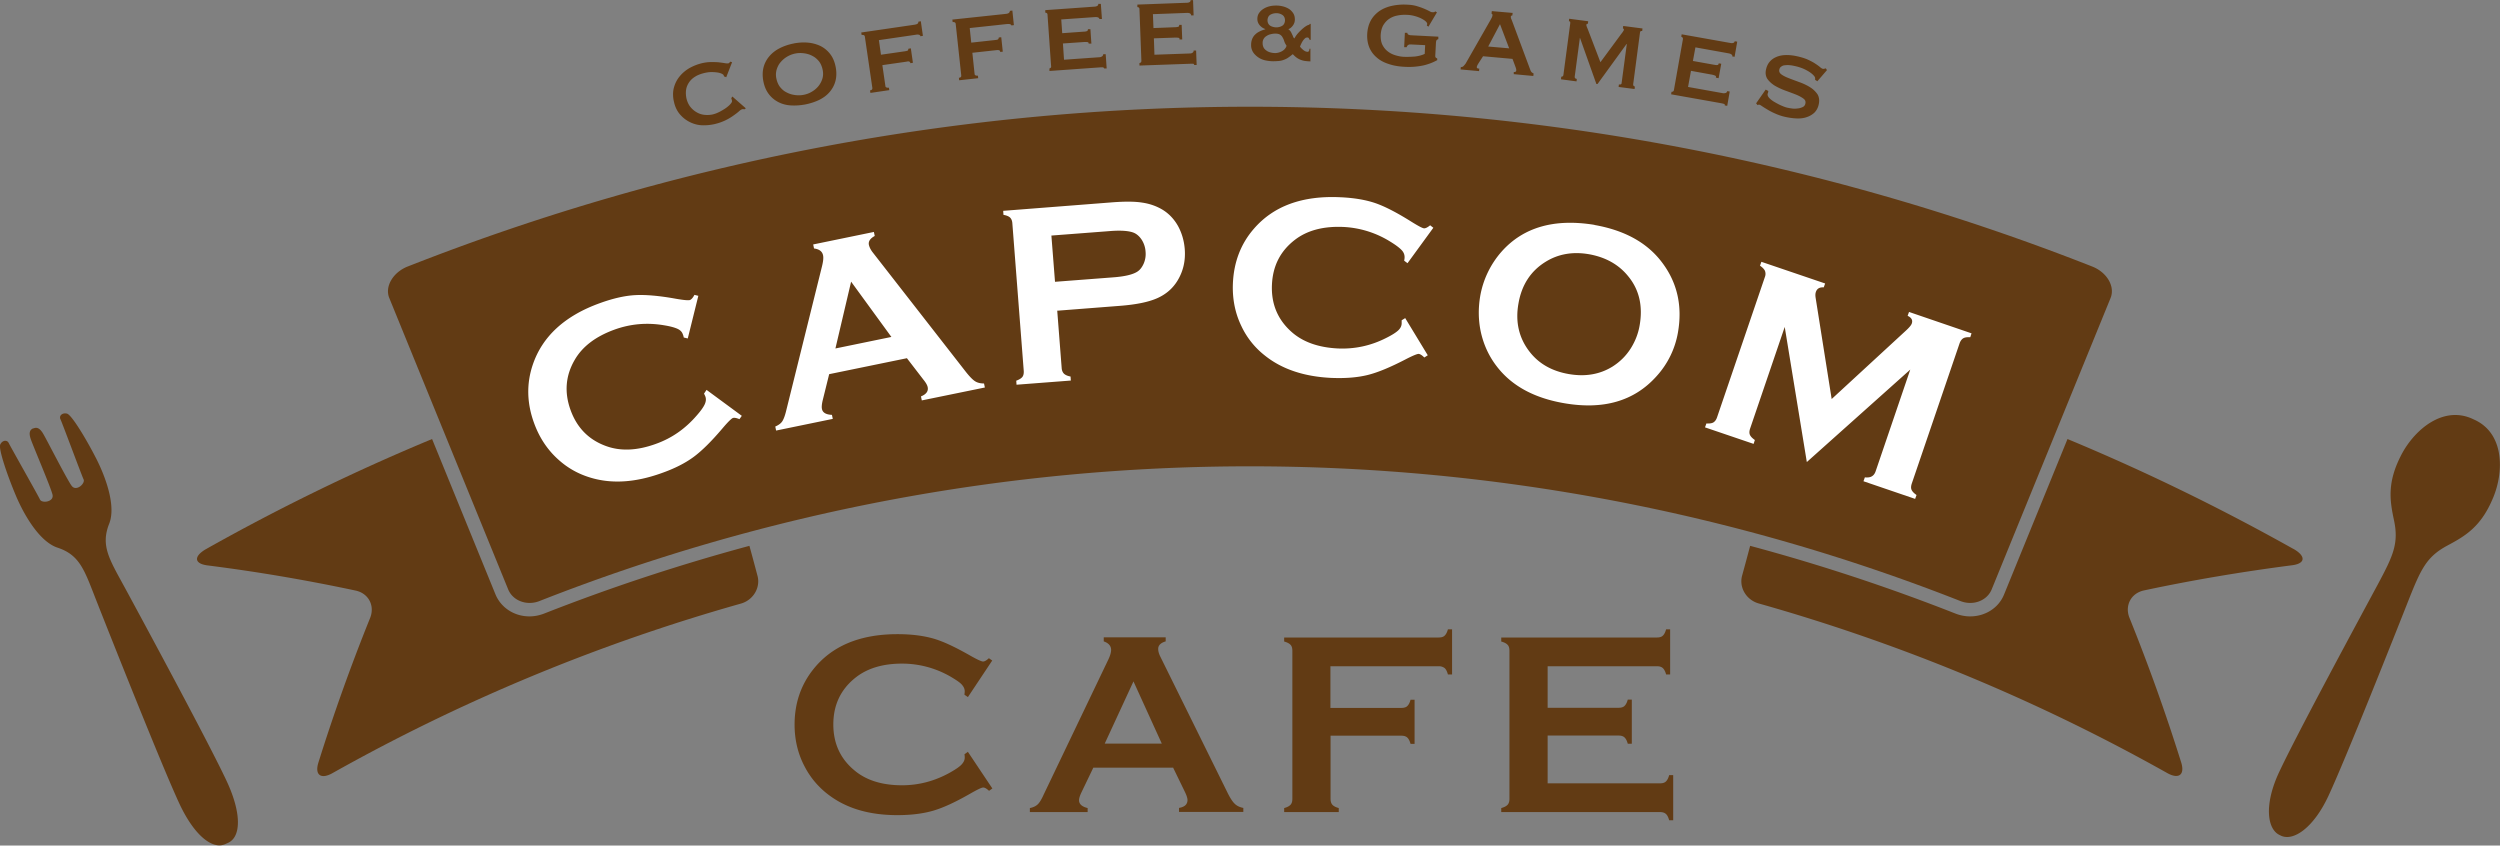 <svg xmlns="http://www.w3.org/2000/svg" id="_レイヤー_2" viewBox="0 0 180 60.88"><rect x="0" y="0" width="180" height="60.88" fill="#808080" stroke="none"/><defs><style>.cls-1,.cls-2{fill:#623b14;stroke-width:0}.cls-2{fill:#fff}</style></defs><g id="_書き出し"><path d="M143.4 42.44c-.34.82-1.34 1.19-2.24.84a139.724 139.724 0 0 0-102.33 0c-.9.35-1.9-.02-2.24-.84-2.85-6.99-5.71-13.99-8.56-20.98-.34-.82.26-1.85 1.32-2.27a165.588 165.588 0 0 1 121.29 0c1.07.42 1.66 1.45 1.32 2.27-2.85 6.99-5.71 13.99-8.56 20.98Z" class="cls-1"/><path d="M53.96 39.3c-5 1.35-9.93 2.97-14.79 4.88-.34.13-.69.2-1.05.2-1.09 0-2.04-.62-2.44-1.57l-4.57-11.2a152.1 152.1 0 0 0-16.25 7.91c-.94.53-.89 1.07.09 1.19 3.63.46 7.18 1.07 10.65 1.81.94.2 1.4 1.09 1.05 1.97-1.4 3.47-2.64 6.95-3.73 10.43-.27.88.19 1.21 1.01.75 9.4-5.28 19.28-9.35 29.41-12.21.89-.25 1.43-1.15 1.2-2-.19-.72-.38-1.43-.58-2.15Z" class="cls-1"/><path d="M38.14 42.44c.11 0 .22-.02.33-.06 4.92-1.94 9.93-3.58 14.99-4.95-.96-3.58-1.93-7.17-2.89-10.75-.23-.86-1.25-1.33-2.26-1.05-5.2 1.47-10.34 3.23-15.39 5.26l4.57 11.19c.09.21.36.36.66.36ZM2.4 30.85c.24-.11.46-.04.71.38.25.42 1.72 3.31 2.05 3.75.33.44.99-.17.86-.46-.14-.29-1.55-4.1-1.67-4.34-.11-.24.13-.48.47-.4.34.08 1.4 1.85 2.11 3.24.71 1.4 1.43 3.44.93 4.69-.63 1.6.02 2.56 1.15 4.64 1.29 2.38 6.06 11.2 7.32 13.91 1.07 2.3 1.03 3.99.1 4.42l-.2.09c-.93.43-2.25-.62-3.32-2.92-1.26-2.71-4.96-12.04-5.95-14.55-.87-2.21-1.18-3.33-2.82-3.87-1.27-.42-2.38-2.29-2.99-3.73C.54 34.26-.13 32.31.02 32c.15-.31.49-.35.61-.1.11.24 2.12 3.78 2.25 4.07.14.29 1.03.17.9-.36-.13-.54-1.4-3.51-1.56-3.98-.16-.46-.08-.68.17-.79M164.23 60.17c.9.42 2.35-.57 3.42-2.87 1.26-2.71 4.8-11.64 5.79-14.15.88-2.21 1.29-3.08 2.79-3.88 1.31-.7 2.43-1.37 3.29-3.47.78-1.9.78-4.64-1.41-5.6-2.15-1.06-4.24.7-5.2 2.52-1.05 2.01-.85 3.3-.54 4.75.35 1.66-.06 2.54-1.18 4.63-1.28 2.38-5.85 10.82-7.11 13.53-1.07 2.3-.85 4.07.05 4.49l.1.05ZM69.7 54.15l1.75 2.62-.24.17c-.17-.16-.31-.24-.42-.24s-.42.15-.93.44c-1.06.61-1.95 1.02-2.67 1.23-.72.21-1.58.32-2.58.32-1.99 0-3.61-.47-4.88-1.41a5.978 5.978 0 0 1-1.77-2.04c-.5-.93-.75-1.95-.75-3.07 0-1.52.45-2.85 1.34-3.97 1.34-1.69 3.36-2.54 6.07-2.54 1 0 1.85.11 2.56.31s1.6.62 2.67 1.23c.51.29.82.43.93.43s.25-.08.42-.24l.24.17-1.75 2.63-.25-.17c.01-.1.02-.18.02-.25 0-.18-.08-.34-.23-.5-.15-.16-.43-.34-.82-.57a6.976 6.976 0 0 0-3.46-.92c-1.44 0-2.58.36-3.44 1.08-1.01.84-1.51 1.94-1.51 3.3s.5 2.46 1.51 3.3c.85.72 2 1.08 3.44 1.08 1.22 0 2.37-.31 3.46-.92.39-.22.67-.41.82-.57.15-.16.23-.32.23-.5 0-.07 0-.15-.02-.24l.25-.18ZM84.44 55.27h-5.72l-.85 1.77c-.12.25-.18.44-.18.58 0 .27.21.46.62.56v.29h-4.16v-.29c.25-.05.43-.14.56-.26.13-.12.28-.36.44-.72l4.63-9.67c.15-.31.22-.55.22-.74 0-.28-.18-.49-.53-.61v-.29h4.46v.29c-.36.1-.54.29-.54.54 0 .18.06.38.18.61l4.79 9.7c.2.41.38.69.54.84.15.15.36.25.62.3v.29h-4.63v-.29c.41-.07.61-.26.61-.57 0-.13-.06-.32-.18-.57l-.86-1.77Zm-.79-1.73-2.04-4.48-2.07 4.48h4.11ZM95.8 52.97v4.53c0 .19.04.34.13.44.09.1.24.18.46.24v.29h-3.93v-.29c.22-.06.37-.14.46-.24.09-.1.13-.24.13-.43V46.86c0-.19-.04-.34-.13-.43-.09-.1-.24-.18-.46-.24v-.29h11.13c.18 0 .33-.04.42-.13.1-.09.18-.24.24-.46h.3v3.25h-.3c-.06-.22-.14-.38-.24-.46a.658.658 0 0 0-.42-.13h-7.8v3h5.1c.19 0 .34-.04.43-.13.1-.09.18-.24.24-.46h.29v3.18h-.29c-.06-.22-.14-.37-.24-.46-.1-.09-.24-.13-.43-.13h-5.1ZM111.43 52.95v3.45h8.09c.18 0 .33-.04.42-.13.1-.09.18-.24.24-.46h.29v3.25h-.29c-.06-.22-.14-.38-.24-.46-.1-.09-.24-.13-.42-.13h-11.43v-.29c.22-.06.37-.14.46-.24.09-.1.13-.24.13-.43V46.86c0-.19-.04-.34-.13-.43-.09-.1-.24-.18-.46-.24v-.29h11.21c.18 0 .33-.04.42-.13.1-.09.18-.24.24-.46h.29v3.25h-.29c-.06-.22-.14-.37-.24-.46-.1-.09-.24-.13-.42-.13h-7.87v2.99h5.11c.18 0 .33-.04.42-.13.1-.09.18-.24.24-.46h.29v3.18h-.29c-.06-.22-.14-.37-.24-.46-.1-.09-.24-.13-.42-.13h-5.11ZM165.12 39.52c-5.3-2.97-10.72-5.61-16.26-7.91l-4.57 11.2c-.39.96-1.35 1.57-2.44 1.57-.36 0-.71-.07-1.05-.2a138.28 138.28 0 0 0-14.79-4.88c-.19.72-.38 1.43-.58 2.15-.23.86.31 1.75 1.2 2 10.13 2.86 20.01 6.93 29.41 12.21.82.46 1.28.14 1.01-.75-1.09-3.48-2.33-6.96-3.73-10.43-.35-.88.11-1.77 1.05-1.97 3.47-.74 7.02-1.34 10.65-1.81.98-.12 1.03-.66.09-1.19Z" class="cls-1"/><path d="M141.84 42.44c.3 0 .57-.15.66-.37l4.57-11.18c-5.06-2.03-10.19-3.79-15.39-5.26-1.01-.29-2.03.19-2.26 1.05-.96 3.58-1.93 7.17-2.89 10.75a139.07 139.07 0 0 1 14.99 4.95c.1.04.22.06.33.06Z" class="cls-1"/><path d="m50.87 28.07 2.54 1.87-.17.24c-.22-.09-.38-.12-.48-.08-.1.04-.35.28-.73.73-.79.93-1.48 1.62-2.09 2.07-.61.45-1.38.84-2.32 1.17-1.87.67-3.56.78-5.07.33-.89-.26-1.68-.7-2.36-1.32-.78-.7-1.36-1.58-1.74-2.63-.52-1.43-.55-2.83-.09-4.19.69-2.04 2.31-3.53 4.85-4.44.94-.34 1.78-.53 2.52-.57.74-.04 1.72.04 2.93.26.58.1.92.13 1.02.09.1-.04.21-.16.32-.37l.28.07-.76 3.07-.29-.07a.994.994 0 0 0-.07-.24c-.06-.17-.19-.3-.39-.39-.2-.09-.52-.18-.96-.25-1.23-.21-2.42-.1-3.56.31-1.35.49-2.31 1.21-2.87 2.18-.66 1.13-.76 2.34-.3 3.61.46 1.28 1.31 2.14 2.54 2.59 1.05.39 2.25.34 3.6-.15 1.15-.41 2.12-1.09 2.94-2.04.3-.34.49-.61.58-.81.09-.2.11-.38.05-.55-.02-.06-.06-.14-.1-.22l.17-.25ZM65.3 25.79l-5.6 1.15-.47 1.9c-.06.26-.08.47-.05.6.05.27.29.41.72.43l.06.29-4.08.84-.06-.29c.23-.1.4-.22.5-.37s.2-.41.29-.79l2.58-10.4c.08-.33.11-.59.07-.77-.06-.28-.27-.44-.65-.49l-.06-.29 4.37-.9.06.29c-.33.18-.47.39-.42.64.04.17.13.36.29.56l6.65 8.53c.28.36.51.6.69.72.18.12.4.17.66.17l.06.29-4.54.93-.06-.29c.38-.15.55-.38.48-.68-.03-.13-.12-.3-.3-.52l-1.2-1.56Zm-1.12-1.53-2.9-3.98-1.13 4.81 4.03-.83ZM76.12 22.36l.32 4.13c.01.18.07.32.17.42.1.09.25.16.47.2l.02.29-3.91.3-.02-.29c.22-.08.36-.17.44-.27.08-.1.11-.25.1-.43l-.82-10.62c-.01-.19-.07-.33-.16-.42s-.25-.16-.48-.2l-.02-.29 7.83-.61c.91-.07 1.64-.07 2.19.02.55.08 1.04.26 1.47.52.45.28.81.66 1.09 1.15.28.51.44 1.06.49 1.65.07.84-.1 1.6-.51 2.28-.35.58-.84 1-1.47 1.28s-1.52.46-2.68.55l-4.5.35Zm-.16-2.07 4.18-.32c.83-.06 1.41-.2 1.73-.4.21-.13.36-.33.48-.6.11-.26.16-.55.13-.86a1.8 1.8 0 0 0-.26-.82c-.15-.24-.34-.42-.56-.52-.34-.15-.94-.2-1.78-.13l-4.18.32.26 3.32ZM101.16 22.88l1.64 2.7-.25.16c-.17-.17-.3-.25-.41-.26-.11 0-.43.13-.95.4-1.08.56-1.99.94-2.72 1.12-.73.18-1.59.25-2.59.21-1.98-.09-3.59-.63-4.82-1.62a5.829 5.829 0 0 1-1.68-2.11c-.46-.95-.66-1.98-.61-3.1.07-1.52.57-2.83 1.51-3.91 1.41-1.63 3.47-2.39 6.18-2.27.99.04 1.84.18 2.55.42.7.24 1.57.69 2.62 1.35.5.31.8.47.91.47.11 0 .25-.07.43-.22l.23.18-1.86 2.55-.24-.18c.02-.1.03-.18.03-.25 0-.18-.06-.35-.21-.51-.15-.16-.41-.36-.8-.6a7.012 7.012 0 0 0-3.41-1.07c-1.44-.06-2.6.25-3.48.93-1.04.8-1.59 1.87-1.65 3.23-.06 1.36.4 2.48 1.37 3.36.82.75 1.95 1.16 3.39 1.23 1.22.05 2.38-.2 3.49-.77.4-.2.68-.38.84-.53.16-.15.24-.31.25-.49v-.24l.26-.16ZM114.81 16.2c2.16.38 3.77 1.27 4.83 2.66 1.12 1.46 1.51 3.16 1.17 5.09a6.249 6.249 0 0 1-1.55 3.15c-1.61 1.79-3.84 2.43-6.7 1.92-2.14-.38-3.74-1.26-4.8-2.65-.57-.74-.95-1.58-1.15-2.51-.17-.82-.18-1.66-.04-2.51a6.54 6.54 0 0 1 1.55-3.24c1.56-1.75 3.79-2.39 6.68-1.92Zm-.37 2.11c-1.18-.21-2.23-.03-3.14.53-1.08.66-1.74 1.67-1.97 3.01-.24 1.34.04 2.51.82 3.5.66.84 1.59 1.37 2.79 1.58 1.19.21 2.24.03 3.15-.53.54-.34.99-.78 1.34-1.34.31-.5.52-1.04.62-1.61.25-1.4-.02-2.59-.82-3.56-.67-.83-1.6-1.36-2.79-1.58ZM130.09 33.26l-1.59-9.72-2.49 7.31c-.06.18-.07.33-.02.45s.17.25.36.38l-.09.28-3.5-1.19.1-.28c.23.01.4-.01.51-.08.11-.07.2-.19.26-.37l3.44-10.09a.61.61 0 0 0 .01-.44c-.05-.12-.17-.25-.36-.38l.1-.28 4.59 1.56-.1.28c-.3-.02-.49.09-.57.34-.04.12-.04.26-.01.44l1.15 7.26 5.35-4.93c.24-.22.38-.39.42-.51.08-.24-.02-.42-.3-.55l.1-.28 4.5 1.54-.09.28c-.23-.01-.4.01-.51.08-.11.07-.2.19-.26.36l-3.44 10.09c-.06.18-.07.33-.02.45s.17.25.36.38l-.1.28-3.72-1.27.1-.28c.22.02.39 0 .51-.08.12-.07.21-.19.27-.37l2.49-7.31-7.44 6.65Z" class="cls-2"/><path d="M52.13 5.51s0-.03-.01-.04c0-.01-.01-.03-.02-.05 0-.03-.05-.07-.13-.11-.08-.04-.18-.07-.31-.09a2.99 2.99 0 0 0-.45-.03c-.17 0-.35.03-.55.08-.23.06-.44.14-.61.25-.18.11-.32.24-.43.4-.11.16-.19.34-.22.54s-.02.42.03.65c.06.23.15.43.28.59.13.16.28.29.46.39.17.1.36.16.56.18.2.02.39.01.58-.03.17-.04.35-.11.52-.2.17-.09.32-.18.46-.28.13-.1.24-.19.32-.29.08-.09.11-.17.09-.23l-.02-.08s-.02-.07-.03-.09l.08-.12.97.85-.09.07c-.09-.01-.14-.02-.18 0-.05.01-.13.06-.23.15s-.23.19-.39.3a3.731 3.731 0 0 1-1.34.61c-.3.07-.6.1-.91.09-.31-.01-.6-.09-.87-.22s-.51-.31-.72-.55c-.21-.24-.36-.54-.44-.9-.09-.36-.09-.7-.02-1 .08-.31.21-.58.4-.82.19-.24.42-.44.7-.61.28-.16.58-.28.89-.36.25-.06.48-.09.69-.09.21 0 .41 0 .58.02.17.02.31.04.43.06.11.02.19.02.24.01.03 0 .06-.02.08-.05.02-.02.04-.05.06-.07l.13.04-.42 1.08-.13-.05ZM57.14 3.13c.36-.07.71-.09 1.04-.06.33.03.64.12.91.25.27.14.5.33.69.58s.32.56.39.93.06.71-.02 1.01c-.08.3-.23.57-.43.8-.2.23-.45.41-.75.56a4.255 4.255 0 0 1-2.03.39c-.33-.02-.63-.1-.9-.24-.27-.14-.5-.33-.69-.58-.19-.25-.32-.56-.39-.93s-.06-.71.02-1.01c.08-.3.23-.57.43-.8.2-.23.45-.42.75-.57.3-.15.63-.26.99-.33Zm.14.72a1.861 1.861 0 0 0-1.07.62c-.14.16-.23.34-.29.54-.06.2-.07.42-.02.65.05.23.13.43.26.6.13.16.28.3.47.39.18.1.38.16.59.19.21.03.42.03.63-.01.21-.04.41-.11.59-.22.19-.11.35-.24.48-.4.13-.16.23-.34.29-.54.06-.2.07-.42.02-.65s-.13-.43-.26-.6c-.13-.16-.29-.3-.47-.39-.18-.1-.38-.16-.59-.19-.21-.03-.42-.03-.63.01ZM66.27 2.59s-.03-.06-.08-.08a.446.446 0 0 0-.24-.01l-2.67.39.15 1.05 1.74-.25c.11-.02.18-.04.2-.06.02-.03.03-.07.03-.12l.18-.03.15 1.04-.18.03a.177.177 0 0 0-.07-.11c-.03-.02-.1-.03-.21 0l-1.74.25.22 1.51c0 .05.04.09.09.1.05.02.1.02.16.01l.03.18-1.36.2-.03-.18c.13-.02.18-.08.17-.18l-.54-3.69c-.01-.1-.09-.14-.23-.12l-.03-.18 3.83-.56c.11-.02.19-.04.23-.08.04-.04.06-.09.05-.14l.18-.03.15 1.05-.18.03ZM72.83 1.84s-.03-.06-.08-.09c-.05-.02-.13-.03-.24-.02l-2.69.29.11 1.05 1.74-.19c.11-.01.18-.03.2-.06.02-.03.04-.07.04-.12l.18-.02.11 1.04-.18.02c-.01-.05-.03-.09-.06-.11-.03-.02-.1-.03-.21-.02l-1.74.19.16 1.52c0 .05.03.09.08.11.05.02.1.02.16.02l.02.18-1.37.15-.02-.18c.13-.01.18-.07.17-.17l-.4-3.71c-.01-.1-.09-.14-.22-.13l-.02-.18L72.42 1c.11-.01.19-.04.23-.08.04-.04.06-.08.06-.14l.18-.02.11 1.05-.18.02ZM79.16 1.4c0-.13-.12-.18-.32-.17l-2.43.17.07.99 1.53-.11c.11 0 .2-.02.25-.04.05-.02.07-.07.07-.14h.18l.07 1.04h-.2c.01-.06-.02-.1-.09-.11-.07-.01-.18-.01-.31 0l-1.45.1.08 1.17 2.55-.18c.08 0 .14-.03.2-.07a.18.18 0 0 0 .07-.15h.18l.07 1.03h-.18s-.03-.08-.09-.08h-.2l-3.65.26v-.18s.05-.02.08-.04c.03-.03.05-.06.04-.12l-.26-3.72c0-.05-.02-.09-.06-.11a.224.224 0 0 0-.1-.03V.73l3.52-.25c.21-.01.3-.08.3-.2h.18l.08 1.09h-.18ZM85.76 1.11c0-.13-.11-.19-.32-.18l-2.43.09.04 1 1.53-.06c.11 0 .2-.02.25-.03.05-.02.08-.06.07-.14h.18l.04 1.05h-.2c.02-.07-.01-.11-.08-.12-.07-.01-.18-.02-.31-.01l-1.45.05.04 1.18 2.55-.09c.08 0 .15-.02.2-.06.05-.04.08-.09.07-.15h.18l.04 1.04h-.18c0-.05-.03-.09-.08-.09h-.2l-3.66.13v-.18s.06-.01.09-.04c.03-.02.05-.06.05-.12L82.04.65c0-.05-.02-.09-.05-.11a.193.193 0 0 0-.1-.03V.33L85.42.2c.21 0 .31-.07.3-.19h.18l.04 1.1h-.18ZM94.38 4.42c-.18 0-.35-.02-.48-.04-.14-.03-.26-.07-.36-.12a1.3 1.3 0 0 1-.26-.17c-.07-.06-.14-.13-.2-.19-.12.1-.23.18-.33.25s-.21.12-.32.16c-.11.04-.22.07-.34.08-.12.01-.26.02-.42.02-.18 0-.36-.02-.55-.06s-.36-.11-.51-.21c-.15-.1-.28-.22-.38-.37a.95.95 0 0 1-.15-.54c0-.16.03-.31.08-.43s.12-.23.22-.32c.09-.09.2-.16.32-.22s.26-.11.4-.15v-.02a.892.892 0 0 1-.4-.27.681.681 0 0 1-.17-.45c0-.17.04-.32.13-.44.08-.12.19-.22.32-.3.13-.08.27-.14.44-.18.16-.04.32-.05.47-.05.16 0 .32.02.48.06.16.04.3.1.43.18.13.08.23.19.31.31.08.12.12.27.12.45 0 .17-.05.32-.15.45-.1.13-.2.21-.32.25.06.05.12.1.16.16.04.06.07.12.1.19.03.06.06.12.08.18.02.06.05.1.09.14.08-.13.16-.26.26-.37s.2-.21.3-.3c.1-.09.19-.16.27-.21.08-.05.14-.08.18-.09.02 0 .05-.02.07-.03.02-.01.03-.03.03-.05h.07v1.15h-.08c0-.03-.03-.07-.05-.11-.02-.04-.06-.06-.12-.06s-.12.02-.17.07c-.05.05-.11.11-.15.18-.05.07-.09.15-.12.22-.04.07-.06.14-.08.19.07.09.15.17.25.25s.19.11.27.12c.07 0 .11-.02.13-.07.02-.04.03-.09.03-.15h.07v.91Zm-3.47-1.3c0 .12.03.23.08.32s.13.16.22.22.19.1.29.12c.11.03.21.04.32.04.1 0 .2-.02.29-.05.09-.03.18-.07.25-.12.08-.05.14-.11.18-.17.05-.06.08-.13.09-.19-.07-.11-.13-.21-.16-.31s-.07-.2-.12-.28a.494.494 0 0 0-.18-.2c-.07-.05-.19-.08-.34-.08-.11 0-.21.01-.32.04a.79.79 0 0 0-.3.12.566.566 0 0 0-.3.53ZM91.9.95c-.17 0-.32.04-.45.12-.12.08-.18.21-.19.38 0 .17.06.3.18.39.12.08.27.12.44.13.17 0 .32-.04.45-.12.12-.08.18-.21.19-.38 0-.17-.06-.3-.18-.39a.788.788 0 0 0-.44-.13ZM102.85 1.92l-.12-.08c.02-.07.03-.1.03-.11 0-.06-.04-.13-.12-.2s-.19-.14-.33-.21a2.57 2.57 0 0 0-.47-.17 2.34 2.34 0 0 0-.53-.08c-.25-.01-.48 0-.7.05-.22.04-.42.12-.59.24-.17.11-.31.27-.42.45-.11.19-.17.42-.19.7-.01.28.03.52.12.71.1.2.23.36.39.48.16.13.35.22.55.28.2.06.4.1.59.11.29.01.56 0 .81-.02.26-.03.5-.09.71-.19l.03-.63-1.03-.05c-.07 0-.14 0-.19.04-.05.03-.09.08-.11.16h-.18l.05-1.04h.18c0 .08.04.12.09.14.05.02.11.04.19.04l1.95.1v.18c-.07.02-.11.05-.13.08-.02.03-.03.08-.04.15l-.05.95c0 .06 0 .1.02.13.02.02.05.05.12.08v.12c-.07.04-.17.09-.3.15-.13.06-.3.12-.5.18s-.43.1-.69.13-.55.04-.87.02c-.43-.02-.82-.09-1.16-.21-.34-.11-.63-.27-.86-.48-.23-.2-.41-.45-.52-.73-.11-.28-.16-.6-.14-.95.02-.35.1-.66.24-.93.14-.27.34-.49.59-.68.25-.18.56-.32.91-.4.35-.08.75-.12 1.18-.09.26.01.49.05.68.11a4.856 4.856 0 0 1 .87.35c.09.05.16.08.21.08h.12c.03 0 .06-.03.1-.06l.12.07-.63 1.06ZM105.2 4.83c.08 0 .15-.04.2-.1.05-.06.1-.11.13-.16l1.77-3.1c.05-.09.09-.16.11-.21.03-.05.04-.11.05-.16 0-.04 0-.07-.02-.08-.02-.01-.03-.02-.05-.04l.02-.18 1.5.13-.02.18s-.04.02-.07.02c-.02 0-.04.03-.04.08 0 .04 0 .09.03.15s.05.13.08.2l1.31 3.52c.03.06.06.11.1.14.04.03.08.05.12.07l-.02.18-1.41-.13v-.15s.08 0 .12-.02c.04-.02.06-.05.06-.1 0-.04 0-.08-.01-.11s-.02-.08-.04-.13l-.22-.59-2.12-.19-.33.51c-.03.05-.06.1-.08.14-.02.04-.03.08-.04.11 0 .05 0 .09.04.1.03.02.08.03.14.03l-.02.18-1.33-.12.02-.18Zm3.46-1.35L108 1.74l-.85 1.61 1.51.13ZM112.43 5.52s.06-.01.09-.03c.03-.02.04-.06.05-.13l.48-3.62a.44.44 0 0 0 0-.17c-.01-.02-.04-.04-.09-.04l.02-.18 1.37.18-.02.18c-.07 0-.1.02-.11.08 0 .03 0 .06.02.11s.04.11.08.2l.91 2.38 1.51-2.05c.06-.07.1-.13.13-.18s.05-.08.05-.1c0-.06-.02-.09-.07-.1l.02-.18 1.39.18-.02.18s-.07 0-.1.01-.05.05-.06.1l-.49 3.72c0 .05 0 .09.03.12s.06.04.09.05l-.02.18-1.15-.15.02-.18c.14.02.2-.02.2-.13l.37-2.78h-.02l-2.09 2.88h-.08l-1.18-3.32h.01-.02l-.37 2.78c-.01.1.04.16.15.17l-.02.18-1.12-.15.02-.18ZM124.73 4.08c.02-.12-.07-.2-.27-.24l-2.39-.43-.18.98 1.51.27c.11.02.19.03.25.02.06 0 .09-.05.1-.12l.18.03-.19 1.04-.2-.04c.03-.07.01-.12-.06-.15-.07-.03-.17-.06-.3-.08l-1.43-.26-.21 1.16 2.51.45c.08.01.15 0 .21-.02.06-.03.09-.07.1-.13l.18.03-.18 1.03-.18-.03c.01-.06 0-.1-.06-.11-.05-.02-.12-.03-.2-.05l-3.6-.64.03-.18s.07 0 .1-.02c.04-.02.06-.05.07-.1l.65-3.67c0-.05 0-.09-.03-.12s-.06-.05-.09-.05l.03-.18 3.48.62c.2.04.32 0 .34-.12l.18.03-.19 1.09-.18-.03ZM127.32 6.58s-.01.05-.02.08c0 .03-.02.06-.03.09-.02.1.02.2.12.31.11.11.24.21.4.3.16.09.32.18.49.25.16.07.3.12.39.14.09.02.2.04.34.06.14.02.27.02.41 0 .14-.01.26-.05.37-.1.11-.05.18-.14.2-.27.03-.14-.02-.26-.17-.36-.14-.1-.33-.2-.56-.29-.23-.09-.48-.18-.75-.28-.27-.1-.52-.22-.74-.35-.22-.14-.39-.3-.52-.48-.12-.19-.16-.42-.09-.7.09-.41.34-.71.74-.88.4-.17.91-.18 1.53-.04.3.07.56.15.77.25.21.1.38.19.51.28.14.09.25.17.33.24.08.07.15.11.19.12.05.01.09.01.12 0s.07-.02.11-.03l.08.13-.69.8-.16-.1v-.12c0-.04-.02-.09-.06-.14-.11-.14-.28-.28-.54-.42-.25-.14-.55-.25-.89-.32a2.5 2.5 0 0 0-.38-.06c-.12-.01-.23 0-.33.01s-.18.05-.25.1-.11.12-.13.21c-.03.14.02.26.17.36.14.1.33.19.57.28.23.09.48.18.75.28.27.1.52.22.74.36.22.14.39.31.52.5.12.2.15.44.09.72-.06.28-.19.5-.37.65-.18.15-.39.25-.62.31-.23.06-.47.07-.73.05-.26-.02-.5-.06-.72-.11s-.43-.12-.64-.21c-.21-.09-.39-.18-.56-.28-.17-.1-.3-.18-.42-.26s-.18-.12-.21-.12c-.05-.01-.09 0-.13.03l-.11-.13.69-.99.17.09Z" class="cls-1"/></g></svg>